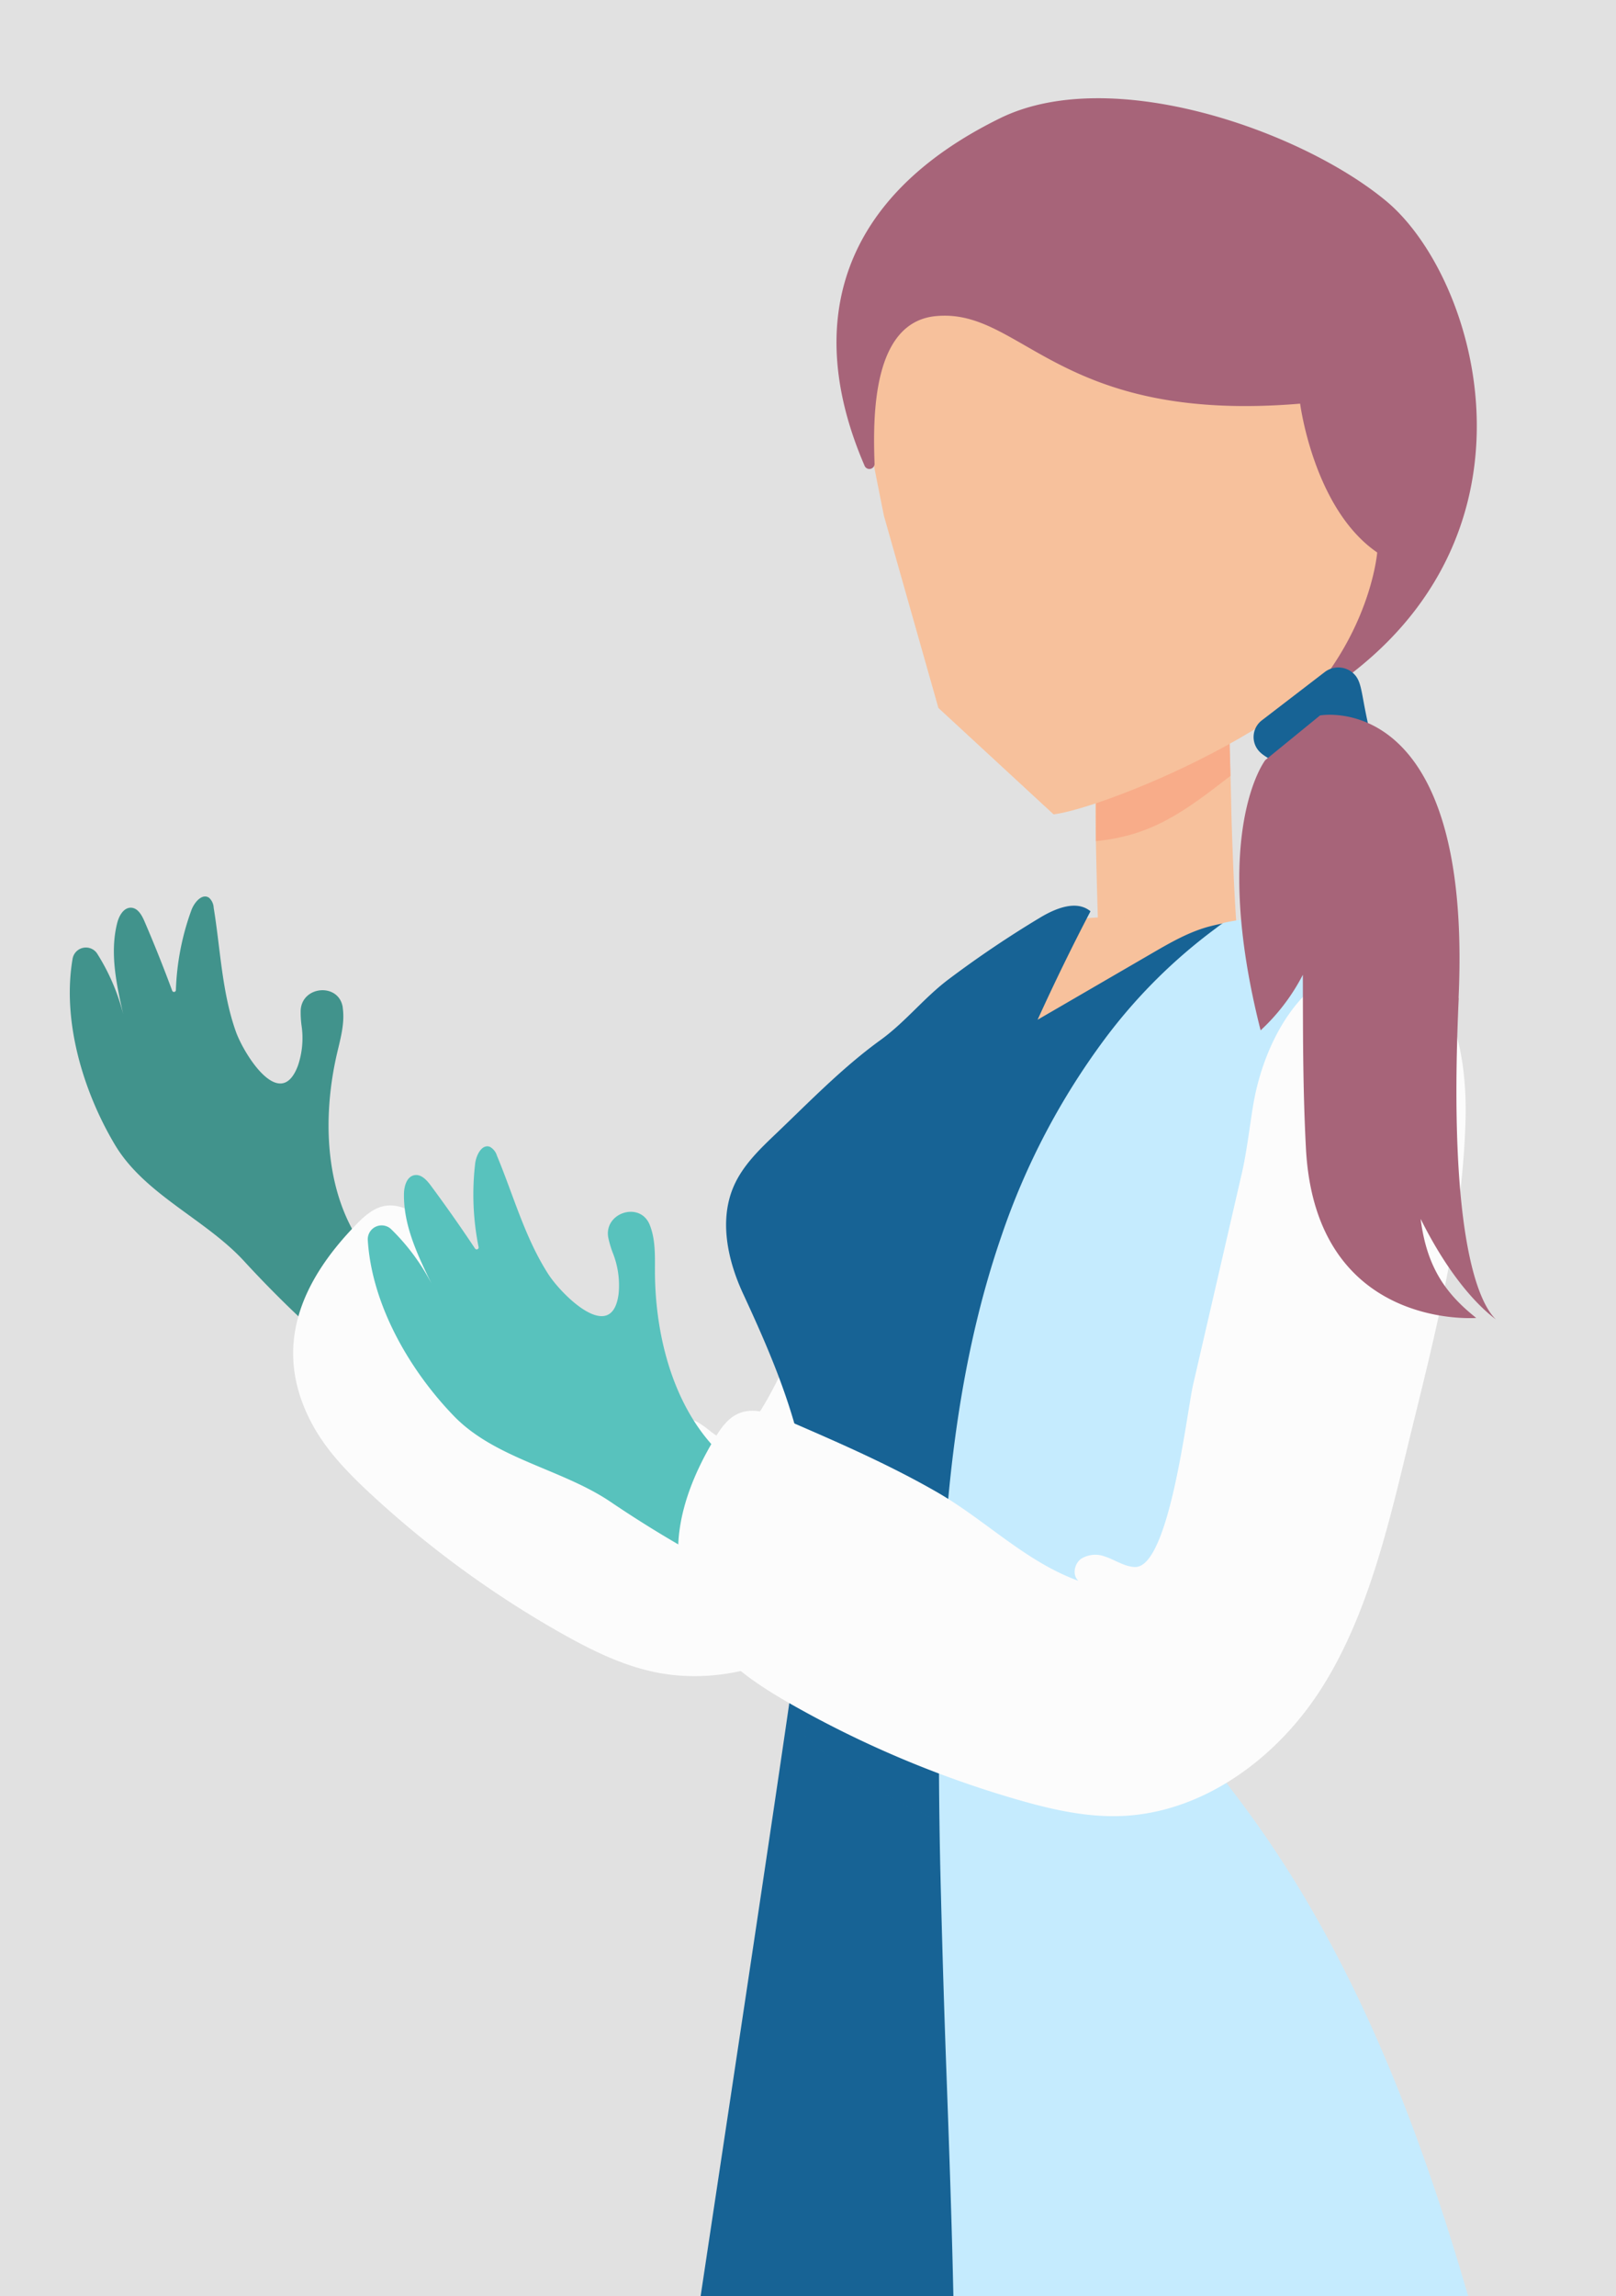 <svg xmlns="http://www.w3.org/2000/svg" xmlns:xlink="http://www.w3.org/1999/xlink" width="400" height="568" viewBox="0 0 400 568">
  <rect x="0" y="0" width="400" height="568" fill="#808080" stroke="none"/>
  <defs>
    <clipPath id="clip-Zechmeister_team_platzhalter_Raumpflege">
      <rect width="400" height="568"/>
    </clipPath>
  </defs>
  <g id="Zechmeister_team_platzhalter_Raumpflege" clip-path="url(#clip-Zechmeister_team_platzhalter_Raumpflege)">
    <rect width="400" height="568" fill="#e1e1e1"/>
    <g id="Element_1" data-name="Element 1" transform="translate(17.277 24.303)">
      <g id="Ebene_2" transform="translate(0.001 0)">
        <g id="_Ńëîé_1" transform="translate(0)">
          <g id="Gruppe_389" data-name="Gruppe 389">
            <path id="Pfad_325" data-name="Pfad 325" d="M106.342,621.423a87.406,87.406,0,0,1-4.8,14.981c-2.54,6.26-4.922,5.1-10.729,5.394-3.189.079-6.359.2-9.528.3-7.441.256-14.922.492-22.462.492h-.532c-.61.02-1.181.02-1.673.02h-.3c-4.666,0-9.8.177-14.548-.532-1.063-.177-2.087-.374-3.11-.65-.2-.059-.413-.079-.591-.138a8.26,8.26,0,0,1-3.347-1.732,2.993,2.993,0,0,1-.433-.433,4.151,4.151,0,0,1-.965-1.693,5.148,5.148,0,0,1-.177-.65,5.061,5.061,0,0,1,1.122-3.6c2.874-2.992,8.977-.886,12.205-2.087,5.276-2.028,10.178-7.658,14-11.871a88.3,88.3,0,0,0,19.588-36.144c3.071-11.772,2.736-25.868,1.811-39.786a25.692,25.692,0,0,1,9.292-1.24,26.784,26.784,0,0,1,14.351,5.315c-2.579,19.45-3.307,39.038,1.063,58.114a38.452,38.452,0,0,1-.2,15.926Z" transform="translate(192.94 525.008)" fill="#04336f"/>
            <path id="Pfad_326" data-name="Pfad 326" d="M149.522,621.423a87.41,87.41,0,0,1-4.8,14.981c-2.54,6.26-4.922,5.1-10.729,5.394-3.189.079-6.359.2-9.528.3-7.441.256-14.922.492-22.462.492h-.532c-.61.02-1.181.02-1.673.02h-.3c-4.666,0-9.8.177-14.548-.532-1.063-.177-2.087-.374-3.11-.65-.2-.059-.413-.079-.591-.138a8.26,8.26,0,0,1-3.347-1.732,2.993,2.993,0,0,1-.433-.433,4.151,4.151,0,0,1-.965-1.693,5.147,5.147,0,0,1-.177-.65,5.061,5.061,0,0,1,1.122-3.6c2.874-2.992,8.977-.886,12.205-2.087,5.276-2.028,10.178-7.658,14-11.871a88.3,88.3,0,0,0,19.588-36.144c3.071-11.772,2.736-25.868,1.811-39.786a25.692,25.692,0,0,1,9.292-1.24,26.784,26.784,0,0,1,14.351,5.315c-2.579,19.45-3.307,39.038,1.063,58.114a38.452,38.452,0,0,1-.2,15.926Z" transform="translate(64.755 525.008)" fill="#04336f"/>
            <path id="Pfad_327" data-name="Pfad 327" d="M145.773,380.237a723.879,723.879,0,0,1-9.666,87.23c-.236,1.536-.532,3.051-.807,4.626-.689,3.9-1.476,7.8-2.284,11.713-.315,1.516-.61,2.973-.925,4.449-4.449,20.71-9.882,41.184-14.135,61.854-.354,1.476-.61,2.973-.925,4.449-.157.886-.354,1.811-.472,2.7-4.666,28.21-8.544,55.5-2.7,56.46,11.792,1.929,10.04,36.951,10.3,41.282,2.244,33.309-.65,66.717-4.449,99.789-1.851,16.221-4.134,32.423-5.866,48.684-1,9.39-5.985,52.306-3.406,57.641-12.934,6.418-21.95,16.95-39.176,17.54-1.732.079,1.378-94.041,1.083-124.141-.433-41.794-3.544-83.627-6.792-125.264-2.441-31.3-3.484-62.582-5.335-93.884-.118-2.244-.276-4.489-.394-6.752q-1.27-22.029-2.165-44.432c-.236-5.709-.433-11.438-.571-17.147-1.043-35.514-.925-71.323,1.24-106.66a751.118,751.118,0,0,1,8.308-75.831c.689-4.252,1.4-8.583,3.484-12.245,5.906-10.434,19.548-11.241,30.947-9.351.512.079,1,.2,1.476.276,4.449.807,8.839,1.851,13.209,3.051a152.723,152.723,0,0,1,18.9,6.457c3.012,1.24,6.181,2.7,7.953,5.611,1.476,2.4,1.732,5.414,1.969,8.268.039.61.079,1.24.118,1.85a721.944,721.944,0,0,1,1.083,91.836Z" transform="translate(107.582 253.92)" fill="#176395"/>
            <g id="Gruppe_384" data-name="Gruppe 384" transform="translate(178.132 516.807)" opacity="0.5">
              <path id="Pfad_328" data-name="Pfad 328" d="M56.648,874.25c.079.236.157,3.78.354,4.016,18.978-4.567,21.675-8.878,39.176-17.54-2.579-5.335,2.4-48.251,3.406-57.641,1.732-16.261,4.016-32.443,5.867-48.684,3.78-33.073,6.693-66.48,4.449-99.79-.217-3.563,2.087-26.734-5.552-37.975-1.555-2.284-3.327-2.48-5.512-3.6-4.488-2.323-1.732-29.8,3.918-58.862.315-1.476.571-2.973.925-4.449,4.252-20.671,9.705-41.144,14.135-61.854,1.161-5.374,2.244-10.749,3.209-16.143.276-1.575.571-3.091.807-4.626a731.629,731.629,0,0,0,8.465-180.917c-.236-2.855-.512-5.867-1.969-8.268-1.772-2.894-4.941-4.37-7.953-5.611A160.8,160.8,0,0,0,88.264,262.8c-.472-.079-.965-.2-1.476-.276-3.248,9.43-2.2,20.08-3.819,30.14-2.776,16.812-3.051,33.348-3.406,50.535q-1.211,60.092-2.48,120.145c-.512,24.8-1,49.728,2.126,74.375,3.977,31.478,13.879,61.972,18.82,93.372,8.918,56.834,1.319,114.81-6.3,171.841-2.087,15.572-5.256,32.994-18.269,41.794-5.945,4.055-14.647,7.658-14.1,14.883,8.268-2.973,16.576-5.906,24.844-8.839-7.146,11.4-15.749,16.95-27.541,23.486-.63.354,3.937-1.811,0,0Z" transform="translate(-56.607 -262.52)" fill="#176395"/>
            </g>
            <path id="Pfad_329" data-name="Pfad 329" d="M140.944,355.816q-.591,8.5-1.693,16.97c-6.536,50.613-21.4,99.356-33.841,149.005-7.382,29.667-10.079,78.646-7.5,79.316,22.718,5.827,13.564,62.464,15.3,85.812,1.772,23.958,1.4,47.975.965,71.973-.512,30.179,5.512,126.582,5.512,126.582-4.37,2.323-33.211,5.847-33.348,5.256-1.221-4.646-7.953-56.539-8.662-59.787-4.744-22.8-6.181-45-12.205-67.642-11.556-43.349-13.052-89.12-17.855-133.512-2.973-27.62-7.146-55.082-10.926-82.643-2.362-17.107-4.528-34.274-6.221-51.5-.158-1.575-.315-3.169-.433-4.705-.236-2.973-.433-5.945-.61-8.918-.512-8.032-.886-16.064-1.319-24.116-1.24-24.726-2.165-49.531-2.4-74.256-.079-6.536-.079-13.052-.039-19.548v-2.126q.059-14.263.512-28.506c0-.532.039-1.083.039-1.614.61-19.017-3.169-38.054-4.607-57.169-.276-3.819-.472-7.993,1.654-11.162,1.772-2.658,4.862-4.134,7.8-5.414,1.575-.689,3.169-1.358,4.784-1.969a205.991,205.991,0,0,1,75.91-14.765c20.277-.079,25.08,42.66,27.3,57.484a250.9,250.9,0,0,1,1.851,56.992Z" transform="translate(181.529 233.81)" fill="#176395"/>
            <g id="Gruppe_385" data-name="Gruppe 385" transform="translate(0 197.471)">
              <path id="Pfad_330" data-name="Pfad 330" d="M216.353,192.346c11.674,10.965,21.891,15.828,7.146,31.242a3.6,3.6,0,0,1-2.343,1.378,3.9,3.9,0,0,1-2.284-1.024A278.141,278.141,0,0,1,182.02,190.4c-9.548-10.316-24.509-16.379-31.833-28.624-7.776-13.013-13.19-30.553-10.493-46.125a3.345,3.345,0,0,1,6-1.319,51.731,51.731,0,0,1,6.516,15.08c-1.673-7.4-3.347-15.119-1.5-22.482.453-1.831,1.614-3.937,3.5-3.839,1.634.1,2.6,1.831,3.248,3.327q3.662,8.5,6.871,17.186a.475.475,0,0,0,.925-.157,63.644,63.644,0,0,1,3.819-19.706c.709-1.969,2.677-4.292,4.39-3.11a3.543,3.543,0,0,1,1.142,2.461c1.673,10.158,2.008,20.808,5.473,30.592,1.969,5.571,11,20.139,15.375,8.5a21.22,21.22,0,0,0,.886-10.06,24.787,24.787,0,0,1-.2-3.484c.138-6.26,9.449-7.087,10.414-.906v.118c.532,3.721-.512,7.461-1.378,11.123-4.331,18.525-2.736,40.3,11.123,53.31Z" transform="translate(-138.993 -100.307)" fill="#41938c"/>
              <path id="Pfad_331" data-name="Pfad 331" d="M210.009,130.923c-2.146,5.3-4.095,10.512-6.181,14.765Q192.252,169.1,180.7,192.522c-3.032,6.142-15.729,41.7-23.742,39.451-2.441-.689-4.213-2.776-6.4-4.075a6.494,6.494,0,0,0-5.788-.787c-1.851.807-2.953,3.347-1.772,5-11.477-7.52-18.367-19.352-28.309-28.683-9.725-9.115-20.434-17.127-31.1-25.08-3.248-2.421-7.028-4.981-11.024-4.252-2.736.492-4.961,2.48-6.91,4.469-13.524,13.839-21.2,30.415-11.083,49.373,3.6,6.752,9.075,12.324,14.686,17.521A251.56,251.56,0,0,0,116.2,279.732c7.52,4.252,15.375,8.15,23.84,9.8,18.918,3.681,38.7-4.567,52.779-17.737,16.714-15.651,27.285-38.506,37.561-58.527,11.28-22.009,22.659-44.235,28.919-68.173,3.8-14.489,5.886-39-13.721-41.7-16.812-2.323-29.884,13.564-35.573,27.541Z" transform="translate(5.352 -97.53)" fill="#fcfcfc"/>
            </g>
            <g id="Gruppe_386" data-name="Gruppe 386" transform="translate(164.056 476.489)" opacity="0.5">
              <path id="Pfad_332" data-name="Pfad 332" d="M103.194,416.283a238.244,238.244,0,0,0-33.663-2.126h-.787c-10.65.3-21.261,1.673-31.911,1.378-5.217-.158-10.316-1.5-15.414-2.5-.039-22.088.492-44.137,1.831-66.028a725.972,725.972,0,0,1,8.012-73.1c.669-4.095,1.339-8.268,3.347-11.812,5.689-10.06,18.84-10.827,29.825-9.016.492.079.965.177,1.417.256,4.292.787,8.524,1.791,12.737,2.933A198.793,198.793,0,0,1,151.76,242.04c19.548-.079,24.175,41.1,26.32,55.417a241.852,241.852,0,0,1,1.791,54.925c-.374,5.473-.925,10.906-1.634,16.34-2.2,17.166-5.394,34.077-9.193,50.909l-65.85-3.386Z" transform="translate(-21.416 -242.04)" fill="#176395"/>
            </g>
            <path id="Pfad_333" data-name="Pfad 333" d="M39.242,79.87c-.335,7.815-.374,15.414-.3,23.053v.374c.039,2.008.079,4.055.118,6.063.079,3.347.157,6.733.256,10.138.079,3.051.177,6.063.256,9.154.217,7.776-2.126,20.671,5.591,22.049,4.843.866,9.193-2.244,13.111-4.646a82.99,82.99,0,0,0,11.516-8.76,12.856,12.856,0,0,0,3.386-4.252c.866-1.969.709-4.213.591-6.359-.335-4.882-.591-9.764-.787-14.607-.217-5.335-.413-10.611-.512-15.946-.118-5.256-.256-10.2-.453-13.229a11.56,11.56,0,0,0-.335-3.012H69.559L39.242,79.85Z" transform="translate(214.979 77.349)" fill="#f7c19c"/>
            <path id="Pfad_334" data-name="Pfad 334" d="M29.459,270.14c-2.8,15.631-6.674,31.1-10.3,46.5-2.638,11.2,28.23,4.666,35.238,5.118,2.185.138,32.03,2.5,32.207,1.083,5.217-39.294,26.084-70.949,43.743-105.341,13.8-26.891,26.478-53.822,41.479-79.828a18.041,18.041,0,0,0-12.835-26.754c-20-3.307-40-5.945-60.4-7.579-5.886-.472-11.93-.866-17.56.866-6.556,2.008-11.891,6.693-17.009,11.241Q41.143,135.762,18.277,156.1c-1.752,1.555-3.563,3.189-4.469,5.335-1.417,3.347-.413,7.205.866,10.611,3.74,10,11.024,18.052,15.2,27.443,4.7,10.572,3.918,25.1,3.5,36.439a241.068,241.068,0,0,1-3.918,34.254Z" transform="translate(165.389 99.709)" fill="#f7c19c"/>
            <path id="Pfad_335" data-name="Pfad 335" d="M171.9,195.08c-1.595,3.012-3.209,6.024-4.764,9.1q-6.585,12.58-12.52,25.435c-14.076,30.4-23.309,55.712-15.532,90.005a106.358,106.358,0,0,0,5.689,17.619c.551,1.378,1.161,2.756,1.791,4.095,13.78,30.238,41.184,47.286,50.948,80.3,1.339,4.469,2.461,9.016,3.386,13.564,3.268,15.985,4.508,32.4,5.689,48.743,1,13.958,3.445,27.9,3.091,41.892-.039,1.358-195.5,11.438-196.666,9.823-1-1.378,34.628-230.23,39.471-269.583a83.9,83.9,0,0,0-1.161-27.9c-2.933-14.194-8.721-27.561-14.784-40.632-3.918-8.426-6.063-18.466-2.244-26.931,2.166-4.8,6-8.6,9.823-12.245,8.485-8.071,16.832-16.753,26.36-23.643,6.241-4.508,10.768-10.453,16.93-15.08a262.839,262.839,0,0,1,22.56-15.2c3.858-2.323,9.036-4.469,12.52-1.595q-6.91,13.229-13.091,26.832,14.145-8.209,28.309-16.438c4.548-2.638,9.174-5.315,14.273-6.654,13.623-3.583,29.136-.276,42.188,3.918,3.012.965,6.162,2.008,8.327,4.311a14.882,14.882,0,0,1,3.386,7.8c2.441,13.859-4.843,20.946-11.261,31.911-7.855,13.387-15.513,26.872-22.8,40.573Z" transform="translate(130.158 98.289)" fill="#176395"/>
            <g id="Gruppe_387" data-name="Gruppe 387" transform="translate(181.894 293.368)" opacity="0.5">
              <path id="Pfad_336" data-name="Pfad 336" d="M152.365,149.02c-1.595,3.012-3.209,6.024-4.764,9.1q-6.585,12.579-12.52,25.435c-14.076,30.4-23.309,55.712-15.532,90.005a106.358,106.358,0,0,0,5.689,17.619c-11.95,1.89-24.608.512-36.538-2.2-20.631-4.764-40.81-13.485-56.2-28.033l-.3-.3c6.221-16.91,12.954-32.4,15-49.609A153.239,153.239,0,0,1,73.266,206.9c4.646-.335,9.568-.413,13.7,1.791,4.292,2.264,7.4,6.851,12.186,7.934,7.264,1.634,13.249-5.591,16.871-12.068a194.011,194.011,0,0,0,14.962-34.864c2.244-6.93,3.839-13.741,10.768-17.324a32.124,32.124,0,0,1,10.572-3.347Z" transform="translate(-32.2 -149.02)" fill="#176395"/>
            </g>
            <path id="Pfad_337" data-name="Pfad 337" d="M185.178,213.433c14.273,8.209,25.651,10.65,14.528,29.569a3.694,3.694,0,0,1-2.008,1.929,3.959,3.959,0,0,1-2.52-.473,288.356,288.356,0,0,1-44.806-24.844c-11.989-8.071-28.388-10.591-38.624-21.1-10.867-11.182-20.415-27.443-21.4-43.664a3.435,3.435,0,0,1,5.689-2.736,52.635,52.635,0,0,1,10.079,13.544c-3.425-7.008-6.93-14.351-6.811-22.147.02-1.929.689-4.331,2.6-4.666,1.654-.3,3.032,1.2,4.036,2.559q5.67,7.648,10.946,15.572a.486.486,0,0,0,.886-.374,65.869,65.869,0,0,1-.847-20.611c.256-2.126,1.673-4.922,3.662-4.154a3.738,3.738,0,0,1,1.732,2.185c4.075,9.764,6.93,20.336,12.717,29.313,3.288,5.118,15.769,17.54,17.4,4.862a21.659,21.659,0,0,0-1.5-10.276,27.248,27.248,0,0,1-1.024-3.445c-1.339-6.28,7.776-9.312,10.217-3.366a.15.15,0,0,0,.039.1c1.417,3.6,1.26,7.6,1.26,11.457.059,19.548,6.772,40.967,23.722,50.712Z" transform="translate(-16.593 127.575)" fill="#58c2bd"/>
            <path id="Pfad_338" data-name="Pfad 338" d="M.021,570.272,151.7,529.128c1-7.3-.748-14.686-2.52-21.852-13.465-55.1-27.6-111.621-55.81-159.931-.709-1.26-1.437-2.48-2.185-3.7a267.819,267.819,0,0,0-15.808-23.309C65.812,307.8,55.969,293.759,55.457,277.4c-.669-22.4,8.8-39.294,17.619-58.96,6.674-14.765,13.918-29.313,21.675-43.526,3.071-5.709,6.28-11.359,9.528-16.91,1.181-2.047,2.421-4.114,3.563-6.2,3.6-6.5,6.634-13.209,7.008-20.513,1.142-21.93-16.615-29.017-33.545-28.23a50.615,50.615,0,0,0-9.233,1.181,20.592,20.592,0,0,0-1.752,1.26,132.517,132.517,0,0,0-27.541,27.384,176.462,176.462,0,0,0-25.631,48.822C5.2,216.333,2.422,253.54,1.832,290.2c-.118,5.67-.157,11.32-.157,16.95q0,18.869.512,37.739.561,22.265,1.378,44.53c.256,7.087.512,14.135.748,21.222.965,28.9,1.713,57.818,1,86.521A656.782,656.782,0,0,1,0,570.252Z" transform="translate(213.45 99.773)" fill="#c5ebfe"/>
            <path id="Pfad_339" data-name="Pfad 339" d="M152.359,144.569c-.906,5.807-1.595,11.477-2.7,16.241q-6.024,26.163-12.068,52.326c-1.575,6.871-5.886,45.436-14.43,45.081-2.618-.1-4.882-1.772-7.363-2.579a6.663,6.663,0,0,0-5.985.591c-1.654,1.26-2.165,4.055-.591,5.414-13.249-4.823-22.954-15.021-35.1-21.99-11.89-6.831-24.49-12.3-37.049-17.737-3.819-1.654-8.209-3.327-12.028-1.654-2.618,1.142-4.37,3.662-5.847,6.1C8.945,243.414,5.165,261.8,19.792,278.4c5.2,5.906,11.989,10.178,18.84,14.056a259.165,259.165,0,0,0,55.062,23.19c8.524,2.48,17.3,4.528,26.163,4.173,19.8-.787,37.66-13.721,48.625-30.218,13.032-19.607,18.19-44.983,23.742-67.445,6.083-24.687,12.205-49.609,12.816-75.044.374-15.395-3.327-40.4-23.6-38.467-17.363,1.654-26.695,20.631-29.077,35.967Z" transform="translate(140.447 105.135)" fill="#fcfcfc"/>
            <g id="Gruppe_388" data-name="Gruppe 388" transform="translate(189.775)">
              <path id="Pfad_340" data-name="Pfad 340" d="M39.548,114.485c13.82-1.319,21.97-7.323,33.309-16.143-.276-10.532-.532-22.068.492-26.813L39.45,98.382C39.706,102.3,39.548,108.816,39.548,114.485Z" transform="translate(24.661 69.29)" fill="#f8ac89"/>
              <path id="Pfad_341" data-name="Pfad 341" d="M11.775,31.069l-2.6,32.344L15.594,95.66l13.5,47.6L57.6,169.582c12.737-1.516,72.9-25.336,81.875-53.606,3.662-11.516-2.146-10.217-.965-14.528,1.181-4.292,8.682.02,13.977-6.241,12.127-14.332,11.733-44.373.3-41.6C141.369,56.386,139.873,68,137.058,69.576c-2.8,1.575-48.92-17.54-61.6-25.631C53.529,29.928,32.76,7.82,32.76,7.82S15.417,21.384,11.735,31.05Z" transform="translate(-3.868 7.579)" fill="#f7c19c"/>
              <path id="Pfad_342" data-name="Pfad 342" d="M144.793,25.437c-20.926-17.4-68.075-34-95.577-20.493C9.607,24.373.473,55.714,15.671,90.893a1.283,1.283,0,0,0,2.48-.453C17.718,78.53,17.639,55.419,33.29,53.9c21.419-2.087,30.022,26.695,90.2,21.655,0,0,3.347,26.045,19.076,36.813,0,0-2.087,26.911-29.293,47.03,1.693,1.221,13.131-9.312,23.958-17.895C184.933,103.689,166.566,43.528,144.793,25.437Z" transform="translate(-8.728 0.002)" fill="#a76479"/>
              <path id="Pfad_343" data-name="Pfad 343" d="M51.2,89.347,35.612,101.316C28.328,94.662,24.9,94.269,23.072,92h0a5.192,5.192,0,0,1,.886-7.382L39.549,72.653a5.512,5.512,0,0,1,7.579.866h0c1.831,2.264,1.437,5.591,4.055,15.828Z" transform="translate(81.318 69.289)" fill="#176395"/>
              <path id="Pfad_344" data-name="Pfad 344" d="M60.6,147.528C64.122,70.634,26.3,77.642,26.3,77.642L12.76,88.686S-.922,106.226,11.6,155.54A49.773,49.773,0,0,0,22.052,141.8c.039,13.052-.039,27.639.768,42.975,2.382,45.062,42.148,41.912,42.148,41.912-7.481-5.926-12.245-12.481-13.761-24.509C59.1,218.025,66.8,224.816,69.85,227.06c-3.445-3.229-12.068-17.54-9.213-79.513Z" transform="translate(93.381 75.048)" fill="#a76479"/>
            </g>
          </g>
        </g>
      </g>
    </g>
  </g>
</svg>
